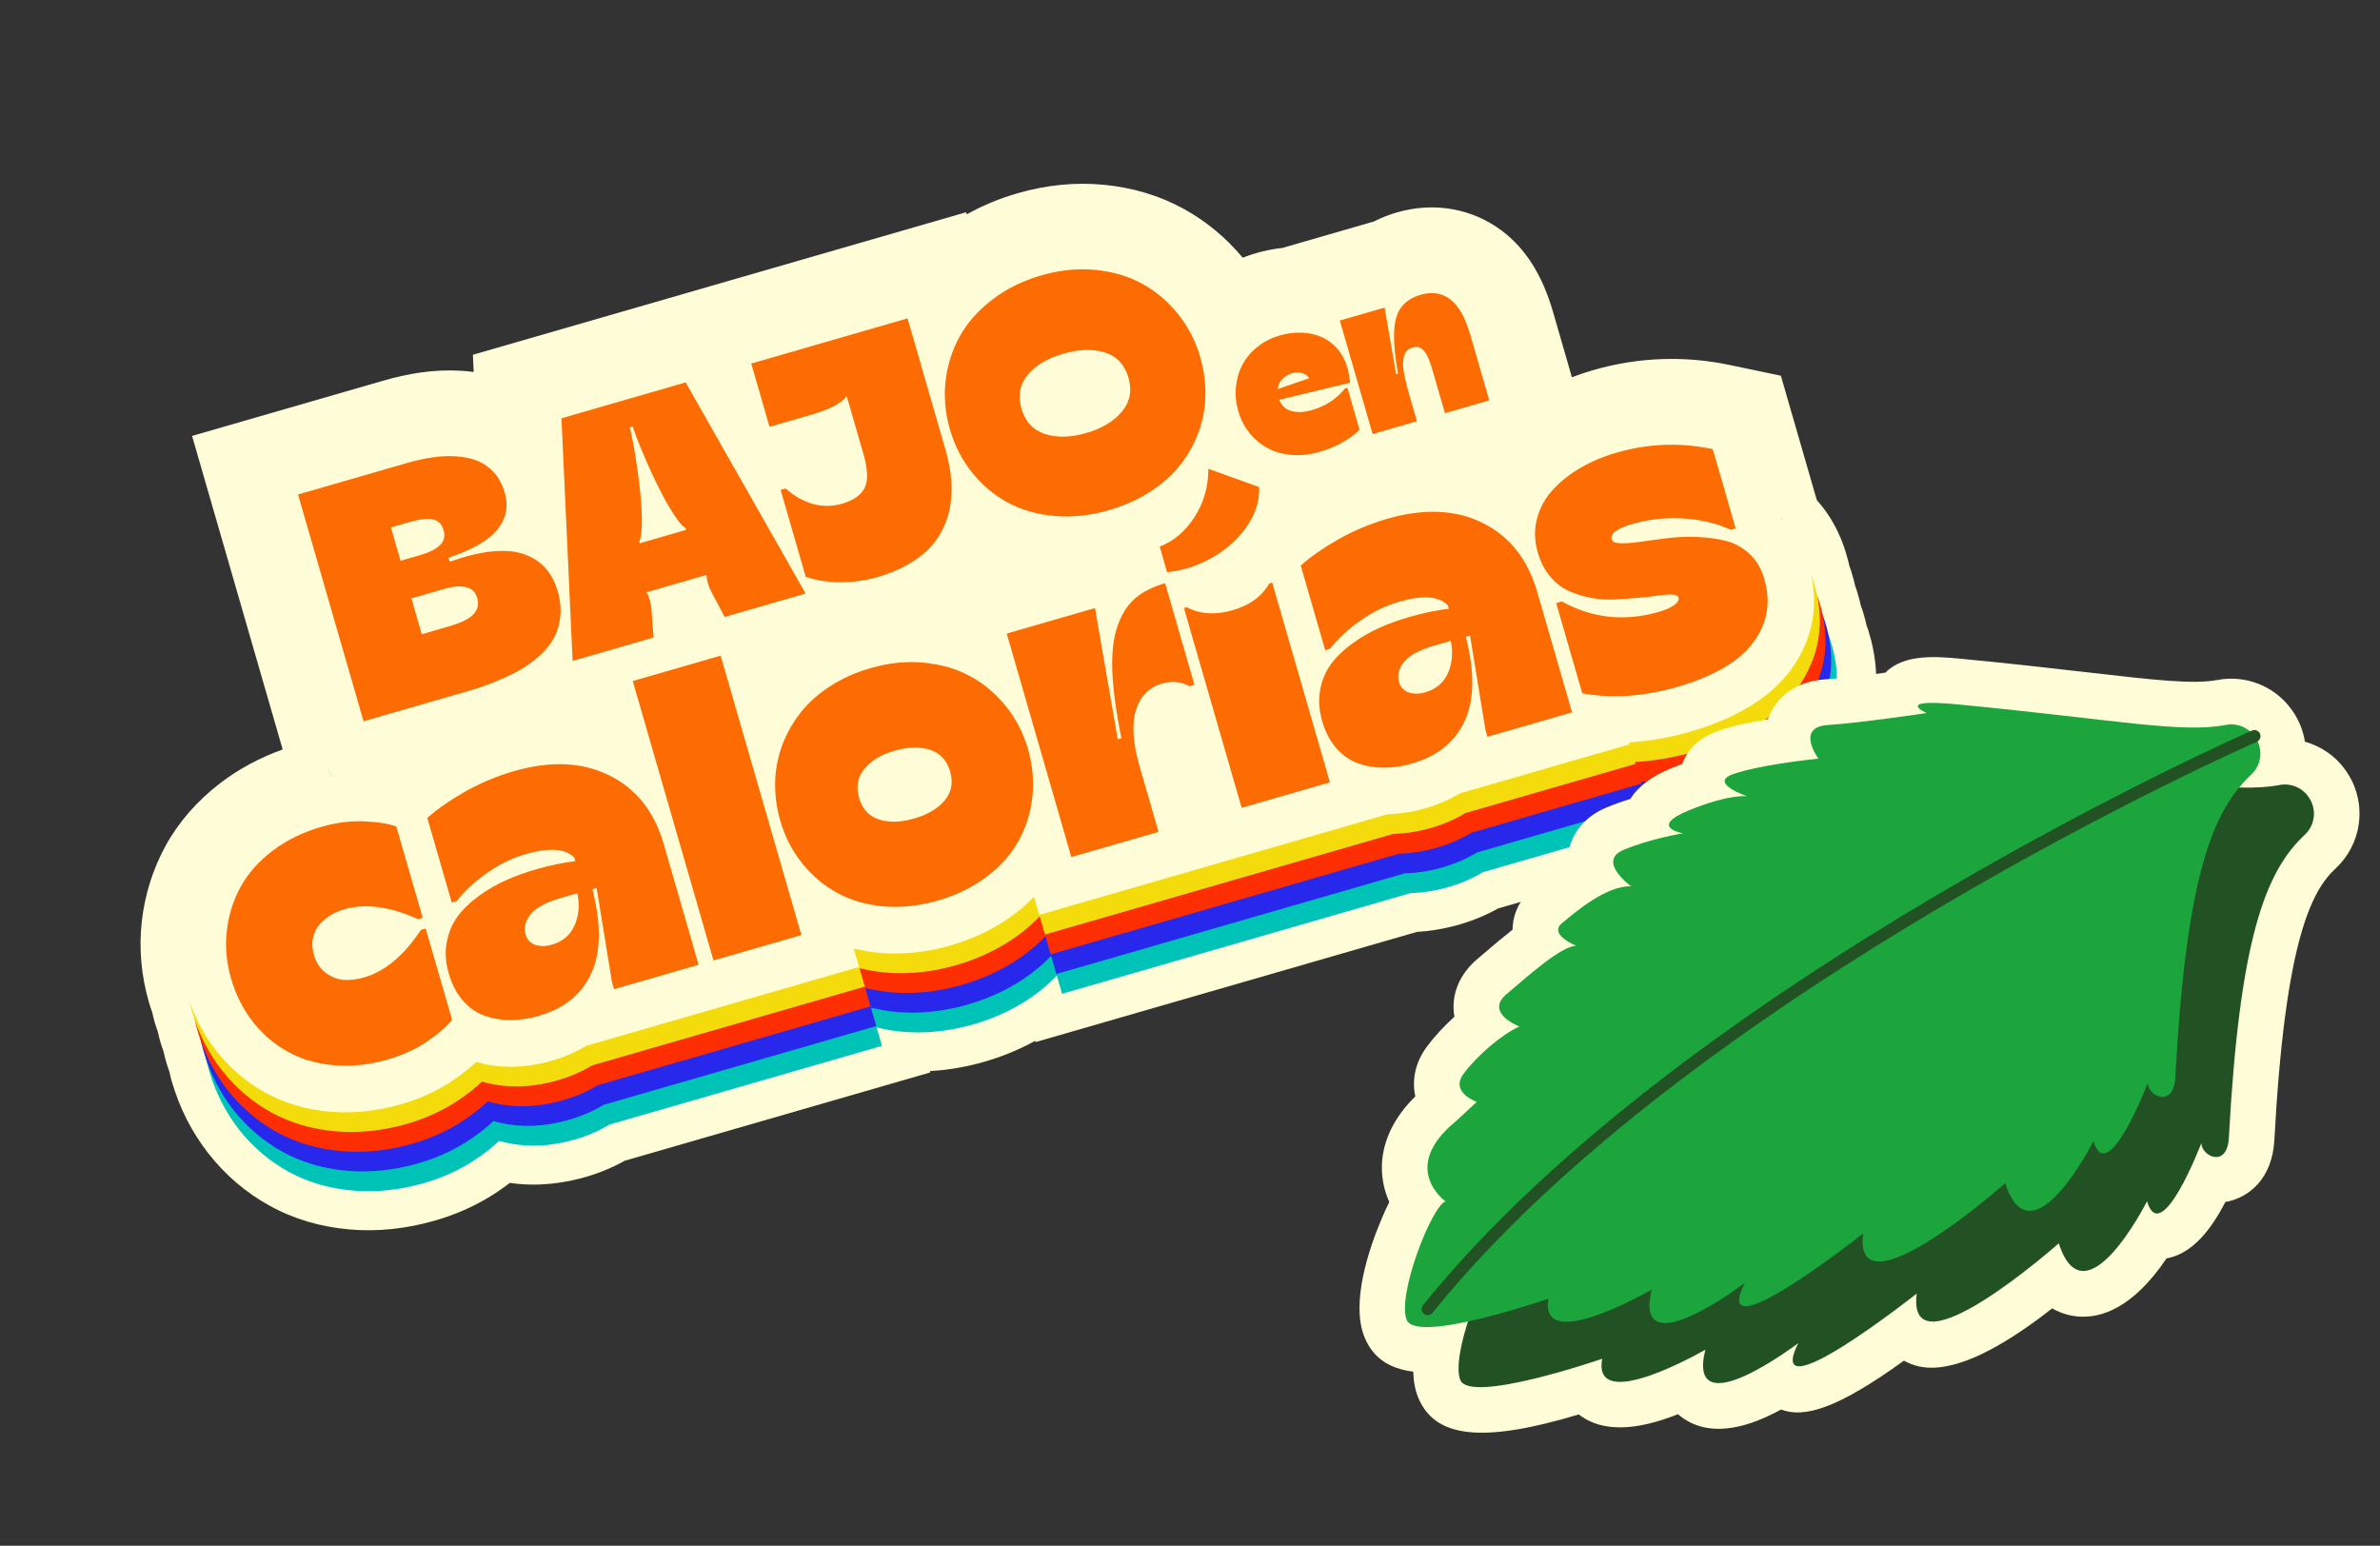 <svg width="388" height="252" viewBox="0 0 388 252" fill="none" xmlns="http://www.w3.org/2000/svg">
<rect x="0" y="0" width="388" height="252" fill="#333333" stroke="none"/>
<g clip-path="url(#clip0_530_46)">
<path d="M281.085 138.258C278.083 139.126 275.071 139.731 272.108 140.046L244.25 148.096C240.35 150.294 235.615 151.662 231.01 151.922L168.826 169.891L168.766 169.684C163.651 172.524 157.464 174.311 151.603 174.617L151.666 174.837L101.856 189.23C99.898 190.325 97.763 191.219 95.494 191.875C92.65 192.697 89.783 193.116 86.997 193.127C85.703 193.131 84.404 193.031 83.121 192.846C82.495 193.331 81.824 193.802 81.13 194.281C78.084 196.324 74.668 197.907 70.946 198.982C66.26 200.336 61.589 200.827 57.062 200.442C52.279 200.04 47.869 198.736 43.949 196.563C40.112 194.446 36.762 191.593 34.002 188.081C31.283 184.622 29.262 180.645 27.992 176.252C27.837 175.715 27.71 175.183 27.595 174.648C27.403 174.122 27.223 173.592 27.065 173.043C26.906 172.494 26.782 171.974 26.667 171.439C26.476 170.912 26.296 170.383 26.137 169.833C25.979 169.284 25.855 168.765 25.74 168.229C25.548 167.703 25.369 167.173 25.21 166.624C25.051 166.075 24.928 165.555 24.813 165.02C24.621 164.494 24.441 163.964 24.283 163.415C23.02 159.046 22.625 154.613 23.116 150.227C23.61 145.853 24.912 141.709 26.987 137.909C29.132 133.984 32.166 130.529 35.978 127.616C38.969 125.337 42.358 123.525 46.083 122.184L31.312 71.068L62.428 62.077C64.502 61.477 66.527 61.024 68.456 60.745C70.752 60.411 73.064 60.312 75.325 60.452C75.959 60.493 76.599 60.559 77.219 60.645L77.095 57.838L157.51 34.601L157.608 34.942C160.171 33.514 162.943 32.356 165.908 31.5C170.606 30.142 175.312 29.681 179.921 30.121C184.654 30.578 189.039 31.889 192.936 34.028C196.613 36.046 199.861 38.73 202.595 42.013C204.625 41.215 206.806 40.664 209.075 40.418L223.987 36.109C225.173 35.502 226.443 35.002 227.773 34.618C233.789 32.88 240.032 33.984 244.869 37.637C248.742 40.564 251.457 44.882 253.178 50.837L256.26 61.502C257.379 61.073 258.536 60.686 259.72 60.344C267.078 58.218 274.614 57.944 282.12 59.53L290.327 61.257L296.184 81.525C298.43 84.036 300.049 87.032 301.037 90.449C301.213 91.059 301.361 91.664 301.508 92.309C301.675 92.75 301.83 93.194 301.967 93.67C302.144 94.28 302.292 94.885 302.439 95.53C302.606 95.971 302.761 96.416 302.898 96.891C303.075 97.502 303.223 98.107 303.37 98.752C303.537 99.193 303.692 99.637 303.829 100.113C304.006 100.723 304.154 101.328 304.301 101.973C304.468 102.414 304.623 102.859 304.76 103.334C306.499 109.35 306.212 115.131 303.896 120.521C301.818 125.365 298.435 129.397 293.847 132.508C290.297 134.909 286.006 136.849 281.1 138.267L281.085 138.258Z" fill="#FFFDD7"/>
<path d="M294.221 97.678L288.985 79.558L284.509 78.617C278.032 77.249 271.53 77.489 265.172 79.326C262.439 80.116 259.883 81.198 257.582 82.524C255.145 83.929 255.929 83.345 255.929 83.345L250.766 65.481C249.441 60.893 247.461 57.657 244.723 55.593C241.442 53.116 237.35 52.408 233.214 53.603C232.079 53.931 231.016 54.371 230.061 54.911L213.966 59.562C212.74 59.665 211.506 59.876 210.273 60.233C208.052 60.874 206.045 61.891 204.279 63.234C203.522 61.853 202.663 60.528 201.672 59.294C199.403 56.472 196.662 54.17 193.567 52.473C190.424 50.75 186.866 49.69 182.989 49.316C179.181 48.949 175.274 49.337 171.345 50.473C167.416 51.608 163.831 53.385 160.79 55.718C159.674 56.569 158.684 57.49 157.745 58.449L156.842 55.325L87.349 75.406L87.681 82.78C86.667 82.016 85.571 81.38 84.392 80.915C82.64 80.204 80.68 79.779 78.591 79.643C76.771 79.521 74.918 79.606 73.066 79.877C71.416 80.116 69.667 80.516 67.874 81.034L42.858 88.263L57.672 139.525C56.446 139.721 55.213 139.984 53.981 140.341C50.039 141.48 46.524 143.223 43.509 145.509C40.398 147.875 37.953 150.67 36.239 153.797C34.559 156.86 33.507 160.219 33.118 163.769C32.717 167.322 33.045 170.929 34.075 174.492C35.105 178.056 36.769 181.343 38.97 184.157C41.203 186.989 43.907 189.302 46.99 191.002C50.12 192.729 53.688 193.774 57.578 194.104C61.332 194.421 65.232 194.008 69.161 192.872C72.236 191.984 75.071 190.675 77.562 189.003C79.046 188.006 80.304 187.008 81.374 185.998C83.174 186.509 85.037 186.777 86.967 186.775C89.162 186.775 91.43 186.437 93.712 185.778C95.762 185.185 97.644 184.377 99.33 183.348L143.783 170.502L142.916 167.5C144.266 167.824 145.65 168.085 147.1 168.208C150.858 168.537 154.773 168.133 158.703 166.997C162.632 165.862 166.184 164.108 169.199 161.822C170.327 160.967 171.338 160.028 172.289 159.065L173.143 162.018L229.945 145.604C231.953 145.552 234.016 145.234 236.091 144.634C238.165 144.035 240.023 143.234 241.708 142.205L269.408 134.2L269.32 133.895C272.568 133.697 275.892 133.12 279.284 132.14C283.555 130.906 287.24 129.246 290.236 127.216C293.808 124.796 296.417 121.702 298.002 117.991C299.725 113.977 299.924 109.635 298.602 105.059C297.752 102.119 296.265 99.626 294.186 97.649L294.221 97.678Z" fill="#00C3B7"/>
<path d="M293.292 94.452L288.055 76.331L283.579 75.39C277.102 74.023 270.6 74.262 264.243 76.099C261.509 76.889 258.953 77.971 256.652 79.297C254.216 80.702 254.999 80.119 254.999 80.119L249.837 62.255C248.511 57.666 246.531 54.431 243.793 52.366C240.512 49.89 236.421 49.181 232.284 50.377C231.149 50.705 230.086 51.144 229.132 51.684L213.037 56.335C211.81 56.438 210.576 56.65 209.343 57.006C207.123 57.648 205.116 58.664 203.349 60.008C202.593 58.626 201.734 57.301 200.743 56.067C198.473 53.246 195.732 50.944 192.637 49.247C189.495 47.524 185.936 46.463 182.06 46.089C178.252 45.722 174.345 46.111 170.415 47.246C166.486 48.382 162.901 50.158 159.86 52.491C158.744 53.343 157.754 54.263 156.815 55.222L155.912 52.098L86.419 72.18L86.752 79.554C85.737 78.789 84.642 78.154 83.463 77.688C81.71 76.978 79.75 76.553 77.661 76.416C75.841 76.294 73.988 76.38 72.136 76.651C70.486 76.889 68.738 77.289 66.944 77.807L41.929 85.036L56.742 136.299C55.516 136.494 54.283 136.758 53.051 137.114C49.11 138.253 45.594 139.996 42.579 142.282C39.468 144.648 37.024 147.444 35.309 150.57C33.63 153.634 32.577 156.992 32.188 160.542C31.787 164.096 32.116 167.703 33.145 171.266C34.175 174.829 35.839 178.116 38.04 180.931C40.273 183.763 42.978 186.075 46.06 187.776C49.191 189.502 52.758 190.547 56.648 190.877C60.402 191.194 64.302 190.781 68.231 189.646C71.306 188.757 74.141 187.449 76.633 185.777C78.116 184.78 79.374 183.781 80.445 182.771C82.245 183.282 84.107 183.551 86.037 183.548C88.232 183.549 90.501 183.21 92.782 182.551C94.832 181.959 96.714 181.15 98.4 180.121L142.854 167.275L141.986 164.274C143.336 164.598 144.72 164.859 146.171 164.982C149.928 165.311 153.844 164.906 157.773 163.771C161.702 162.635 165.254 160.882 168.269 158.596C169.397 157.741 170.408 156.801 171.36 155.839L172.213 158.792L229.015 142.377C231.023 142.326 233.087 142.007 235.161 141.408C237.235 140.808 239.093 140.007 240.779 138.978L268.478 130.974L268.39 130.669C271.638 130.47 274.962 129.893 278.354 128.913C282.625 127.679 286.31 126.019 289.307 123.99C292.878 121.57 295.487 118.475 297.073 114.765C298.795 110.75 298.995 106.409 297.672 101.833C296.823 98.892 295.335 96.4 293.257 94.422L293.292 94.452Z" fill="#2728EC"/>
<path d="M292.362 91.249L287.126 73.128L282.649 72.187C276.172 70.82 269.671 71.059 263.313 72.896C260.58 73.686 258.023 74.768 255.723 76.094C253.286 77.499 254.069 76.916 254.069 76.916L248.907 59.051C247.581 54.463 245.602 51.227 242.863 49.163C239.583 46.687 235.491 45.978 231.354 47.174C230.22 47.502 229.157 47.941 228.202 48.481L212.107 53.132C210.881 53.235 209.646 53.447 208.414 53.803C206.193 54.445 204.186 55.461 202.419 56.804C201.663 55.423 200.804 54.098 199.813 52.864C197.543 50.042 194.802 47.741 191.707 46.044C188.565 44.321 185.006 43.26 181.13 42.886C177.322 42.519 173.415 42.908 169.486 44.043C165.556 45.178 161.971 46.955 158.93 49.288C157.814 50.139 156.824 51.06 155.885 52.019L154.982 48.895L85.489 68.977L85.822 76.35C84.808 75.586 83.712 74.951 82.533 74.485C80.781 73.775 78.82 73.35 76.731 73.213C74.911 73.091 73.059 73.177 71.207 73.448C69.557 73.686 67.808 74.086 66.014 74.604L40.999 81.833L55.812 133.095C54.587 133.291 53.354 133.555 52.121 133.911C48.18 135.05 44.664 136.793 41.649 139.079C38.539 141.445 36.094 144.241 34.38 147.367C32.7 150.431 31.648 153.789 31.259 157.339C30.858 160.892 31.186 164.5 32.216 168.063C33.245 171.626 34.909 174.913 37.111 177.728C39.344 180.56 42.048 182.872 45.131 184.573C48.261 186.299 51.828 187.344 55.718 187.674C59.472 187.991 63.372 187.578 67.302 186.443C70.376 185.554 73.211 184.246 75.703 182.574C77.186 181.576 78.445 180.578 79.515 179.568C81.315 180.079 83.178 180.348 85.107 180.345C87.302 180.346 89.571 180.007 91.853 179.348C93.903 178.756 95.785 177.947 97.471 176.918L141.924 164.072L141.057 161.071C142.406 161.394 143.791 161.655 145.241 161.778C148.998 162.107 152.914 161.703 156.843 160.568C160.772 159.432 164.325 157.679 167.34 155.393C168.468 154.538 169.478 153.598 170.43 152.635L171.283 155.588L228.086 139.174C230.094 139.123 232.157 138.804 234.231 138.205C236.306 137.605 238.163 136.804 239.849 135.775L267.549 127.771L267.46 127.466C270.708 127.267 274.032 126.69 277.424 125.71C281.695 124.476 285.38 122.816 288.377 120.787C291.948 118.366 294.558 115.272 296.143 111.562C297.865 107.547 298.065 103.206 296.743 98.63C295.893 95.689 294.406 93.197 292.327 91.219L292.362 91.249Z" fill="#FC2E02"/>
<path d="M291.432 88.022L286.196 69.901L281.72 68.96C275.243 67.593 268.741 67.832 262.383 69.669C259.65 70.459 257.094 71.542 254.793 72.868C252.356 74.272 253.14 73.689 253.14 73.689L247.977 55.825C246.652 51.237 244.672 48.001 241.934 45.936C238.653 43.46 234.561 42.752 230.425 43.947C229.29 44.275 228.227 44.714 227.272 45.255L211.177 49.906C209.951 50.009 208.716 50.22 207.484 50.576C205.263 51.218 203.256 52.234 201.489 53.578C200.733 52.197 199.874 50.871 198.883 49.637C196.614 46.816 193.873 44.514 190.778 42.817C187.635 41.094 184.076 40.033 180.2 39.66C176.392 39.292 172.485 39.681 168.556 40.816C164.627 41.952 161.042 43.728 158 46.062C156.885 46.913 155.895 47.834 154.955 48.792L154.053 45.669L84.56 65.75L84.892 73.124C83.878 72.359 82.782 71.724 81.603 71.258C79.851 70.548 77.891 70.123 75.802 69.986C73.982 69.865 72.129 69.95 70.277 70.221C68.627 70.46 66.878 70.859 65.085 71.378L40.069 78.606L54.883 129.869C53.657 130.065 52.424 130.328 51.192 130.684C47.25 131.823 43.735 133.566 40.72 135.852C37.609 138.219 35.164 141.014 33.45 144.141C31.77 147.204 30.718 150.563 30.329 154.112C29.928 157.666 30.256 161.273 31.286 164.836C32.316 168.399 33.979 171.687 36.181 174.501C38.414 177.333 41.118 179.645 44.201 181.346C47.331 183.073 50.899 184.117 54.789 184.448C58.543 184.764 62.443 184.351 66.372 183.216C69.447 182.327 72.281 181.019 74.773 179.347C76.257 178.35 77.515 177.352 78.585 176.342C80.385 176.853 82.248 177.121 84.177 177.119C86.372 177.119 88.641 176.781 90.923 176.121C92.973 175.529 94.855 174.721 96.541 173.692L140.994 160.846L140.127 157.844C141.477 158.168 142.861 158.429 144.311 158.552C148.069 158.881 151.984 158.477 155.914 157.341C159.843 156.206 163.395 154.452 166.41 152.166C167.538 151.311 168.549 150.371 169.5 149.409L170.354 152.362L227.156 135.948C229.164 135.896 231.227 135.578 233.302 134.978C235.376 134.379 237.233 133.578 238.919 132.548L266.619 124.544L266.531 124.239C269.779 124.041 273.103 123.464 276.495 122.483C280.766 121.249 284.451 119.589 287.447 117.56C291.018 115.14 293.628 112.046 295.213 108.335C296.935 104.32 297.135 99.979 295.813 95.403C294.963 92.462 293.476 89.97 291.397 87.993L291.432 88.022Z" fill="#F4DC0C"/>
<path d="M290.507 84.815L288.637 65.166L280.782 65.757C274.305 64.389 267.803 64.629 261.445 66.466C258.712 67.256 256.156 68.338 253.855 69.664C251.418 71.069 253.685 67.704 253.685 67.704L247.039 52.621C245.714 48.033 243.734 44.797 240.996 42.733C237.715 40.256 233.623 39.548 229.487 40.743C228.352 41.071 227.289 41.511 226.334 42.051L210.239 46.702C209.013 46.805 207.779 47.017 206.546 47.373C204.325 48.014 202.318 49.031 200.551 50.374C199.795 48.993 198.936 47.668 197.945 46.434C195.676 43.612 192.935 41.311 189.84 39.614C186.697 37.891 183.139 36.83 179.262 36.456C175.454 36.089 171.547 36.477 167.618 37.613C163.689 38.748 160.104 40.525 157.063 42.858C155.947 43.709 154.957 44.63 154.018 45.589L153.115 42.465L83.622 62.546L83.954 69.92C82.94 69.156 81.844 68.52 80.665 68.055C78.913 67.345 76.953 66.919 74.864 66.783C73.044 66.661 71.191 66.747 69.339 67.017C67.689 67.256 65.94 67.656 64.147 68.174L35.164 73.019L53.945 126.665C52.719 126.861 51.486 127.125 50.254 127.481C46.312 128.62 42.797 130.363 39.782 132.649C36.671 135.015 34.226 137.811 32.512 140.937C30.832 144.001 29.78 147.359 29.391 150.909C28.99 154.462 29.318 158.069 30.348 161.633C31.378 165.196 33.041 168.483 35.243 171.298C37.476 174.129 40.18 176.442 43.263 178.142C46.393 179.869 49.961 180.914 53.851 181.244C57.605 181.561 61.505 181.148 65.434 180.012C68.509 179.124 71.344 177.815 73.835 176.143C75.319 175.146 76.577 174.148 77.647 173.138C79.448 173.649 81.31 173.917 83.24 173.915C85.434 173.915 87.703 173.577 89.985 172.918C92.035 172.325 93.917 171.517 95.603 170.488L140.056 157.642L139.189 154.64C140.539 154.964 141.923 155.225 143.373 155.348C147.131 155.677 151.046 155.273 154.976 154.137C158.905 153.002 162.457 151.248 165.472 148.962C166.6 148.108 167.611 147.168 168.562 146.205L169.416 149.158L226.218 132.744C228.226 132.693 230.289 132.374 232.364 131.775C234.438 131.175 236.296 130.374 237.981 129.345L265.681 121.34L265.593 121.035C268.841 120.837 272.165 120.26 275.557 119.28C279.828 118.046 283.513 116.386 286.509 114.356C290.081 111.936 292.69 108.842 294.275 105.131C295.998 101.117 296.197 96.775 294.875 92.199C294.025 89.259 292.538 86.766 290.46 84.789L290.507 84.815Z" fill="#FFFDD7"/>
<path d="M75.548 112.887L59.27 117.591L48.586 80.617L66.279 75.504C67.756 75.078 69.16 74.765 70.478 74.569C71.796 74.373 73.101 74.313 74.396 74.402C75.691 74.49 76.843 74.726 77.848 75.136C78.864 75.543 79.751 76.186 80.544 77.054C81.325 77.926 81.904 79.015 82.281 80.32C82.916 82.517 82.526 84.507 81.123 86.287C79.72 88.068 77.057 89.604 73.129 90.924L73.316 91.571C78.368 89.794 82.341 89.36 85.226 90.284C88.108 91.197 90.007 93.24 90.913 96.376C91.326 97.803 91.464 99.152 91.344 100.429C91.224 101.707 90.913 102.828 90.416 103.804C89.93 104.778 89.218 105.698 88.306 106.569C87.394 107.441 86.456 108.175 85.507 108.779C84.558 109.384 83.441 109.958 82.164 110.525C80.887 111.093 79.76 111.538 78.789 111.884C77.802 112.222 76.723 112.56 75.54 112.903L75.548 112.887ZM63.729 85.986L65.302 91.428L68.34 90.55C69.938 90.088 71.071 89.523 71.741 88.866C72.41 88.21 72.596 87.389 72.314 86.413C72.032 85.437 71.441 84.854 70.555 84.674C69.67 84.493 68.402 84.635 66.767 85.108L63.729 85.986ZM67.068 97.541L68.761 103.398L73.19 102.118C75.204 101.537 76.545 100.871 77.223 100.107C77.901 99.342 78.085 98.469 77.803 97.493C77.26 95.614 75.418 95.142 72.27 96.051L67.059 97.557L67.068 97.541Z" fill="#FC6C02"/>
<path d="M106.555 103.928L93.352 107.744L91.535 68.194L111.779 62.344L131.338 96.767L118.135 100.582L115.98 96.511C115.48 95.558 115.212 94.631 115.176 93.729L105.402 96.553C105.853 97.335 106.121 98.263 106.206 99.335L106.555 103.928ZM104.217 88.288L104.298 88.569L111.851 86.386L111.77 86.106C111 85.681 109.794 83.98 108.173 81.024C107.147 79.073 106.109 76.9 105.088 74.511C104.067 72.122 103.418 70.472 103.15 69.545L102.662 69.686C102.93 70.613 103.265 72.367 103.673 74.92C104.08 77.473 104.364 79.877 104.537 82.075C104.742 85.44 104.642 87.518 104.205 88.292L104.217 88.288Z" fill="#FC6C02"/>
<path d="M143.105 94.067C141.116 94.642 139.071 94.929 136.993 94.921C134.915 94.913 133.029 94.612 131.353 94.026L127.262 79.871L128.068 79.638C131.031 82.206 134.113 83.034 137.31 82.111C139.153 81.578 140.361 80.727 140.956 79.537C141.538 78.35 141.484 76.515 140.761 74.013L138.032 64.569C137.238 65.71 135.311 66.73 132.236 67.618L125.452 69.579L122.472 59.268L147.951 51.905L154.122 73.26C154.46 74.431 154.711 75.575 154.888 76.687C155.064 77.8 155.137 78.969 155.113 80.166C155.092 81.375 154.945 82.515 154.676 83.597C154.407 84.68 153.99 85.752 153.4 86.822C152.81 87.891 152.072 88.858 151.172 89.726C150.276 90.607 149.134 91.413 147.769 92.177C146.399 92.93 144.85 93.563 143.118 94.064L143.105 94.067Z" fill="#FC6C02"/>
<path d="M180.81 83.165C177.735 84.054 174.759 84.372 171.895 84.115C169.031 83.859 166.48 83.128 164.25 81.908C162.02 80.689 160.08 79.054 158.443 77.002C156.805 74.95 155.614 72.611 154.852 69.975C154.09 67.339 153.863 64.721 154.153 62.112C154.456 59.499 155.225 57.082 156.457 54.848C157.689 52.615 159.454 50.624 161.748 48.864C164.03 47.107 166.701 45.78 169.764 44.895C172.827 44.01 175.708 43.732 178.563 44.005C181.418 44.277 183.961 45.023 186.195 46.255C188.428 47.487 190.38 49.118 192.033 51.179C193.686 53.239 194.903 55.572 195.657 58.183C196.267 60.294 196.56 62.405 196.515 64.493C196.471 66.582 196.097 68.581 195.384 70.505C194.671 72.43 193.674 74.199 192.387 75.827C191.099 77.455 189.468 78.905 187.495 80.176C185.522 81.447 183.295 82.434 180.818 83.15L180.81 83.165ZM170.346 70.746C172.277 71.391 174.523 71.338 177.073 70.601C179.623 69.864 181.551 68.712 182.89 67.122C184.216 65.535 184.581 63.685 183.971 61.574C183.361 59.463 182.074 58.076 180.113 57.466C178.152 56.856 175.898 56.925 173.335 57.666C170.773 58.407 168.866 59.539 167.557 61.094C166.26 62.646 165.908 64.493 166.521 66.616C167.135 68.739 168.402 70.105 170.346 70.746Z" fill="#FC6C02"/>
<path d="M63.334 172.705C60.295 173.583 57.348 173.906 54.515 173.667C51.683 173.427 49.172 172.699 46.958 171.488C44.756 170.273 42.844 168.644 41.234 166.597C39.625 164.55 38.442 162.195 37.673 159.534C36.904 156.874 36.685 154.333 36.974 151.764C37.263 149.195 38.003 146.813 39.218 144.611C40.42 142.412 42.152 140.444 44.416 138.719C46.681 136.993 49.331 135.686 52.382 134.804C54.712 134.131 56.992 133.829 59.208 133.902C61.424 133.976 63.225 134.262 64.605 134.736L68.907 149.623L68.138 149.845C63.562 147.783 59.56 147.247 56.144 148.234C55.326 148.47 54.585 148.79 53.91 149.197C53.234 149.604 52.627 150.11 52.1 150.712C51.573 151.313 51.214 152.039 51.026 152.899C50.839 153.76 50.894 154.683 51.179 155.671C51.557 156.977 52.212 157.964 53.165 158.654C54.115 159.331 55.093 159.697 56.128 159.755C57.162 159.813 58.233 159.675 59.344 159.354C62.76 158.367 65.86 155.779 68.63 151.594L69.399 151.371L73.701 166.258C72.811 167.388 71.436 168.579 69.589 169.827C67.738 171.062 65.649 172.023 63.318 172.696L63.334 172.705Z" fill="#FC6C02"/>
<path d="M87.883 165.607C86.284 166.069 84.739 166.304 83.244 166.299C81.752 166.307 80.347 166.066 79.007 165.593C77.668 165.121 76.491 164.298 75.465 163.126C74.439 161.955 73.671 160.485 73.156 158.704C72.641 156.922 72.537 155.233 72.826 153.629C73.129 152.021 73.704 150.626 74.588 149.431C75.461 148.24 76.607 147.129 78.015 146.101C79.424 145.072 80.894 144.211 82.429 143.53C83.96 142.836 85.625 142.236 87.406 141.721C89.578 141.093 91.711 140.649 93.804 140.388L93.648 139.851C92.243 138.327 89.569 138.134 85.64 139.27C83.505 139.887 81.43 140.896 79.407 142.314C77.38 143.719 75.734 145.253 74.453 146.905L73.648 147.138L69.663 133.349C71.348 131.858 73.428 130.41 75.884 129.026C78.34 127.642 80.97 126.539 83.788 125.724C89.743 124.003 94.912 124.229 99.306 126.396C103.701 128.564 106.676 132.318 108.217 137.651L113.891 157.285L100.102 161.269L99.767 160.11L97.264 144.769L96.581 144.967C98.02 150.633 97.976 155.194 96.418 158.632C94.86 162.07 92.028 164.396 87.892 165.591L87.883 165.607ZM89.968 154.017C91.713 153.513 92.936 152.485 93.647 150.918C94.358 149.351 94.522 147.585 94.126 145.623L91.454 146.395C88.977 147.111 87.32 148.013 86.481 149.088C85.642 150.164 85.373 151.246 85.686 152.333C85.937 153.199 86.472 153.771 87.278 154.041C88.083 154.311 88.98 154.303 89.968 154.017Z" fill="#FC6C02"/>
<path d="M130.645 152.443L116.319 156.583L103.156 111.031L117.482 106.892L130.645 152.443Z" fill="#FC6C02"/>
<path d="M152.887 146.82C149.836 147.702 146.897 148.009 144.065 147.77C141.229 147.518 138.702 146.781 136.488 145.57C134.274 144.358 132.366 142.742 130.751 140.723C129.136 138.704 127.951 136.388 127.197 133.777C126.597 131.703 126.328 129.625 126.372 127.537C126.42 125.461 126.806 123.458 127.507 121.537C128.22 119.612 129.216 117.843 130.501 116.203C131.785 114.563 133.404 113.117 135.356 111.865C137.304 110.601 139.494 109.624 141.923 108.923C144.912 108.059 147.815 107.762 150.645 108.042C153.476 108.321 156.003 109.058 158.217 110.27C160.431 111.481 162.355 113.106 164.005 115.155C165.639 117.195 166.84 119.519 167.587 122.106C168.335 124.692 168.587 127.304 168.31 129.869C168.033 132.435 167.294 134.817 166.091 137.015C164.889 139.214 163.157 141.182 160.892 142.907C158.628 144.632 155.962 145.932 152.899 146.817L152.887 146.82ZM143.288 133.596C144.923 134.129 146.838 134.077 149.022 133.446C151.207 132.815 152.879 131.829 154.002 130.5C155.125 129.171 155.422 127.591 154.896 125.773C154.371 123.955 153.277 122.777 151.614 122.239C149.952 121.701 148.024 121.756 145.828 122.391C143.631 123.026 142.036 124.002 140.925 125.328C139.818 126.666 139.521 128.246 140.046 130.064C140.571 131.882 141.653 133.064 143.288 133.596Z" fill="#FC6C02"/>
<path d="M188.856 135.621L174.652 139.726L164.123 103.289L178.51 99.132L182.219 120.523L182.817 120.351C181.952 116.079 181.46 112.453 181.339 109.473C181.219 106.494 181.508 104.017 182.177 102.078C182.847 100.14 183.8 98.635 185.049 97.559C186.287 96.488 187.924 95.658 189.938 95.076L194.726 111.647L193.921 111.88C192.537 111.116 191.055 110.976 189.456 111.438C187.297 112.062 185.879 113.516 185.176 115.795C184.472 118.074 184.693 121.17 185.825 125.087L188.875 135.642L188.856 135.621Z" fill="#FC6C02"/>
<path d="M190.267 93.288L189.057 89.102C191.323 88.249 193.204 86.661 194.722 84.319C196.24 81.976 197.001 79.35 196.991 76.431L205.268 79.407C205.362 81.654 204.676 83.809 203.237 85.877C201.787 87.949 199.893 89.633 197.573 90.938C195.241 92.247 192.81 93.029 190.267 93.288ZM216.811 127.542L202.424 131.7L193.016 99.144L193.492 99.006C195.645 100.142 198.123 100.299 200.954 99.481C203.785 98.663 205.712 97.233 206.927 95.124L207.403 94.986L216.811 127.542Z" fill="#FC6C02"/>
<path d="M230.274 124.458C228.675 124.92 227.13 125.155 225.635 125.151C224.143 125.159 222.738 124.917 221.398 124.445C220.058 123.973 218.882 123.149 217.856 121.978C216.83 120.807 216.061 119.337 215.546 117.555C215.032 115.774 214.927 114.085 215.217 112.481C215.519 110.873 216.094 109.477 216.979 108.283C217.851 107.092 218.998 105.981 220.406 104.952C221.814 103.924 223.284 103.063 224.819 102.381C226.351 101.687 228.015 101.088 229.797 100.573C231.969 99.945 234.101 99.501 236.194 99.24L236.039 98.703C234.634 97.179 231.96 96.986 228.031 98.121C225.895 98.739 223.82 99.748 221.797 101.166C219.771 102.571 218.125 104.104 216.844 105.757L216.039 105.99L212.054 92.201C213.738 90.709 215.819 89.262 218.275 87.878C220.731 86.494 223.36 85.39 226.179 84.576C232.134 82.855 237.302 83.08 241.697 85.248C246.091 87.416 249.067 91.17 250.608 96.502L256.282 116.136L242.493 120.121L242.158 118.962L239.655 103.621L238.972 103.818C240.411 109.484 240.367 114.045 238.809 117.483C237.251 120.922 234.419 123.247 230.282 124.443L230.274 124.458ZM232.359 112.869C234.103 112.365 235.327 111.337 236.038 109.77C236.748 108.202 236.912 106.436 236.517 104.475L233.845 105.247C231.368 105.963 229.711 106.864 228.872 107.94C228.032 109.016 227.763 110.098 228.077 111.184C228.327 112.05 228.863 112.623 229.668 112.893C230.473 113.162 231.37 113.154 232.359 112.869Z" fill="#FC6C02"/>
<path d="M273.485 111.975C267.969 113.569 262.793 113.914 257.949 113.027L253.7 98.323L254.615 98.058C259.586 100.8 264.853 101.367 270.429 99.756C271.54 99.435 272.371 99.062 272.951 98.644C273.53 98.225 273.752 97.804 273.633 97.389C273.551 97.108 273.204 96.957 272.602 96.933C272 96.909 271.222 96.962 270.284 97.1C269.345 97.24 268.271 97.365 267.069 97.461C265.855 97.561 264.613 97.655 263.324 97.723C262.035 97.792 260.744 97.716 259.431 97.473C258.118 97.231 256.899 96.856 255.777 96.361C254.656 95.865 253.647 95.073 252.733 94.015C251.831 92.953 251.145 91.631 250.694 90.069C250.144 88.165 250.105 86.339 250.571 84.565C251.036 82.791 251.892 81.221 253.149 79.853C254.406 78.485 255.91 77.284 257.689 76.254C259.455 75.228 261.425 74.407 263.573 73.787C268.735 72.295 273.944 72.112 279.222 73.218L282.956 86.141L282.15 86.373C279.917 85.326 277.361 84.716 274.491 84.528C271.608 84.343 268.838 84.641 266.166 85.413C263.493 86.185 262.487 87.005 262.766 87.969C262.875 88.347 263.354 88.539 264.209 88.57C265.06 88.588 266.137 88.515 267.431 88.326C268.725 88.137 270.167 87.959 271.747 87.753C273.327 87.548 274.946 87.477 276.604 87.54C278.262 87.603 279.813 87.802 281.262 88.15C282.712 88.498 284.014 89.206 285.161 90.25C286.309 91.293 287.13 92.669 287.613 94.341C288.434 97.184 288.341 99.789 287.329 102.144C286.317 104.499 284.641 106.477 282.298 108.067C279.954 109.656 277.023 110.953 273.497 111.972L273.485 111.975Z" fill="#FC6C02"/>
<path d="M215.108 73.67C213.558 74.118 212.06 74.287 210.597 74.167C209.135 74.048 207.843 73.694 206.702 73.085C205.56 72.476 204.569 71.652 203.726 70.613C202.884 69.574 202.261 68.379 201.873 67.037C201.485 65.694 201.364 64.407 201.49 63.102C201.615 61.796 201.953 60.588 202.536 59.494C203.103 58.391 203.919 57.415 204.982 56.566C206.033 55.72 207.265 55.086 208.668 54.681C209.852 54.339 211.024 54.185 212.176 54.236C213.324 54.274 214.396 54.507 215.388 54.921C216.38 55.335 217.251 55.969 218.004 56.835C218.757 57.702 219.313 58.758 219.669 59.99C219.863 60.661 220.003 61.467 220.099 62.391L208.541 65.176C208.944 66.157 209.626 66.779 210.581 67.019C211.54 67.271 212.635 67.219 213.868 66.862C216.113 66.214 217.913 65.032 219.26 63.334L219.663 63.218L221.634 70.039C221.003 70.737 220.112 71.404 218.967 72.066C217.835 72.723 216.535 73.258 215.095 73.674L215.108 73.67ZM208.302 63.433L213.435 61.659C213.155 61.238 212.756 60.956 212.255 60.824C211.754 60.691 211.187 60.696 210.576 60.872C209.966 61.049 209.46 61.354 209.044 61.791C208.628 62.229 208.377 62.777 208.29 63.437L208.302 63.433Z" fill="#FC6C02"/>
<path d="M230.983 68.672L223.772 70.756L218.426 52.257L225.723 50.148L227.603 61.002L227.909 60.913C227.172 56.763 227.065 53.74 227.6 51.84C228.136 49.94 229.473 48.668 231.621 48.047C233.451 47.518 235.057 47.768 236.427 48.8C237.796 49.833 238.894 51.803 239.74 54.731L242.787 65.274L235.563 67.362L233.666 60.797C233.525 60.309 233.412 59.918 233.308 59.604C233.204 59.291 233.074 58.932 232.921 58.539C232.768 58.147 232.612 57.836 232.452 57.604C232.293 57.372 232.113 57.16 231.896 56.958C231.679 56.757 231.446 56.639 231.179 56.584C230.912 56.529 230.629 56.557 230.337 56.642C229.958 56.751 229.638 56.923 229.403 57.163C229.165 57.391 228.991 57.705 228.891 58.091C228.791 58.477 228.747 58.873 228.738 59.299C228.728 59.724 228.788 60.249 228.906 60.889C229.025 61.529 229.161 62.138 229.303 62.718C229.448 63.311 229.652 64.019 229.895 64.861L230.999 68.68L230.983 68.672Z" fill="#FC6C02"/>
</g>
<g clip-path="url(#clip1_530_46)">
<path d="M257.73 230.855C257.622 230.779 257.506 230.692 257.382 230.595C241.703 235.313 233.979 234.44 231.232 227.915C230.69 226.627 230.443 225.165 230.392 223.62C226.358 223.113 223.831 221.287 222.495 218.112C220.108 212.439 223.228 203.43 225.297 198.562C225.699 197.62 226.095 196.755 226.491 195.964C225.828 194.496 225.352 192.771 225.287 190.791C225.187 187.734 226.111 183.3 230.73 178.742C230.122 175.961 230.787 173.102 232.642 170.603C233.867 168.953 235.424 167.28 237.106 165.753C237.102 165.724 237.097 165.697 237.092 165.669C236.518 162.255 237.874 158.866 240.815 156.374L241.973 155.387C243.652 153.952 245.175 152.67 246.594 151.559C246.606 148.995 247.79 146.527 249.9 144.768L250.073 144.624C251.843 143.148 253.671 141.715 255.564 140.5C255.566 140.16 255.586 139.815 255.627 139.465C256.016 136.026 258.278 133.165 261.811 131.679C263.13 131.123 264.49 130.649 265.79 130.246C267.036 128.216 269.297 126.526 272.557 125.196C273.14 124.958 273.704 124.739 274.245 124.536C274.935 122.642 276.535 120.384 280.192 119.13C282.498 118.339 285.459 117.72 288.219 117.26C288.321 116.963 288.439 116.667 288.577 116.372C289.298 114.814 291.61 111.147 297.5 110.76C300.052 110.592 304.067 110.1 307.374 109.66C310.437 106.514 315.91 107.039 319.819 107.412C328.085 108.204 334.894 108.989 340.368 109.617C351.119 110.855 357.608 111.601 361.512 110.856C366.072 109.981 370.789 111.847 373.517 115.588L373.596 115.698C374.756 117.29 375.468 119.082 375.761 120.919C378.324 121.642 380.643 123.177 382.252 125.39L382.333 125.503C384.251 128.138 384.963 131.315 384.54 134.344C384.164 137.035 382.892 139.607 380.772 141.577C376.811 145.255 372.525 153.395 370.777 185.888C370.447 192.102 366.662 195.3 362.787 195.963C360.367 200.643 357.329 204.405 353.198 205.161C347.692 213.316 342.495 214.917 338.848 214.636C337.696 214.547 336.151 214.227 334.555 213.304C318.66 225.773 312.797 223.102 310.381 221.833C299.541 229.666 294.15 231.231 290.348 229.797C285.446 232.488 279.344 234.48 274.579 231.339C274.257 231.126 273.908 230.868 273.552 230.558C266.646 233.311 261.344 233.419 257.729 230.859L257.73 230.855Z" fill="#FFFDD7"/>
<path d="M244.388 205.649C244.388 205.649 236.751 200.218 246.084 192.593L249.49 189.431C249.49 189.431 245.059 187.919 247.334 184.854C249.61 181.786 253.679 178.371 256.432 177.146C256.432 177.146 250.697 174.953 254.337 171.87C257.975 168.787 263.202 164.085 265.695 163.974C265.695 163.974 261.127 162.176 263.378 160.301C265.627 158.426 270.656 154.136 274.648 154.297C274.648 154.297 269.004 150.212 273.416 148.354C277.828 146.494 283.109 145.653 283.109 145.653C283.109 145.653 277.35 144.651 284.084 141.903C290.818 139.156 293.58 139.617 293.58 139.617C293.58 139.617 287.11 137.43 291.325 135.985C295.539 134.54 303.145 133.687 305.182 133.484C305.182 133.484 301.394 128.351 306.712 128C312.03 127.651 322.828 126.047 322.828 126.047C322.828 126.047 317.32 123.626 327.841 124.633C353.443 127.082 364.249 129.39 371.636 127.978C373.406 127.639 375.208 128.354 376.269 129.813C376.291 129.842 376.311 129.871 376.332 129.9C377.729 131.82 377.471 134.486 375.73 136.104C369.234 142.137 365.09 153.358 363.36 185.492C363.092 190.488 358.923 188.543 358.875 186.365C358.875 186.365 352.296 203.576 350.021 195.835C350.021 195.835 339.901 215.921 335.631 202.698C335.631 202.698 310.758 224.722 312.47 210.894C312.47 210.894 287.218 230.866 293.165 218.964C293.165 218.964 274.859 232.899 278.007 220.042C278.007 220.042 259.493 230.787 261.199 221.521C261.199 221.521 239.729 228.929 238.078 225.002C236.426 221.078 242.067 206.537 244.389 205.647L244.388 205.649Z" fill="#225124"/>
<path d="M235.654 195.852C235.654 195.852 228.017 190.421 237.35 182.796L240.756 179.634C240.756 179.634 236.324 178.123 238.6 175.057C240.876 171.989 244.944 168.574 247.697 167.349C247.697 167.349 241.963 165.156 245.603 162.073C249.24 158.991 254.468 154.288 256.96 154.177C256.96 154.177 252.393 152.379 254.644 150.504C256.893 148.63 261.921 144.339 265.914 144.5C265.914 144.5 260.269 140.415 264.681 138.557C269.093 136.697 274.375 135.856 274.375 135.856C274.375 135.856 268.616 134.854 275.35 132.106C282.083 129.359 284.846 129.82 284.846 129.82C284.846 129.82 278.376 127.634 282.59 126.188C286.805 124.743 294.411 123.89 296.447 123.687C296.447 123.687 292.659 118.554 297.978 118.203C303.296 117.854 314.093 116.25 314.093 116.25C314.093 116.25 308.586 113.829 319.107 114.836C344.709 117.285 355.515 119.593 362.902 118.181C364.672 117.842 366.473 118.557 367.535 120.016C367.557 120.045 367.576 120.074 367.598 120.103C368.995 122.023 368.736 124.689 366.996 126.307C360.5 132.34 356.355 143.561 354.626 175.695C354.358 180.691 350.189 178.746 350.141 176.568C350.141 176.568 343.562 193.779 341.287 186.039C341.287 186.039 331.166 206.124 326.896 192.901C326.896 192.901 302.024 214.925 303.735 201.097C303.735 201.097 278.483 221.069 284.43 209.168C284.43 209.168 266.124 223.103 269.273 210.245C269.273 210.245 250.759 220.99 252.465 211.724C252.465 211.724 230.995 219.132 229.343 215.205C227.691 211.281 233.332 196.74 235.654 195.85L235.654 195.852Z" fill="#1BA53C"/>
<path d="M368.511 120.146C368.535 119.971 368.514 119.787 368.439 119.615C368.222 119.11 367.637 118.879 367.136 119.098C366.214 119.5 274.574 159.897 231.989 212.793C231.646 213.22 231.711 213.846 232.135 214.192C232.56 214.536 233.185 214.47 233.529 214.041C275.806 161.531 367.008 121.323 367.925 120.925C368.255 120.781 368.466 120.481 368.513 120.149L368.511 120.146Z" fill="#225124"/>
</g>
<defs>
<clipPath id="clip0_530_46">
<rect width="286.132" height="134.537" fill="white" transform="translate(0 79.438) rotate(-16.118)"/>
</clipPath>
<clipPath id="clip1_530_46">
<rect width="138.961" height="150.639" fill="white" transform="translate(219 230.625) rotate(-82.053)"/>
</clipPath>
</defs>
</svg>
